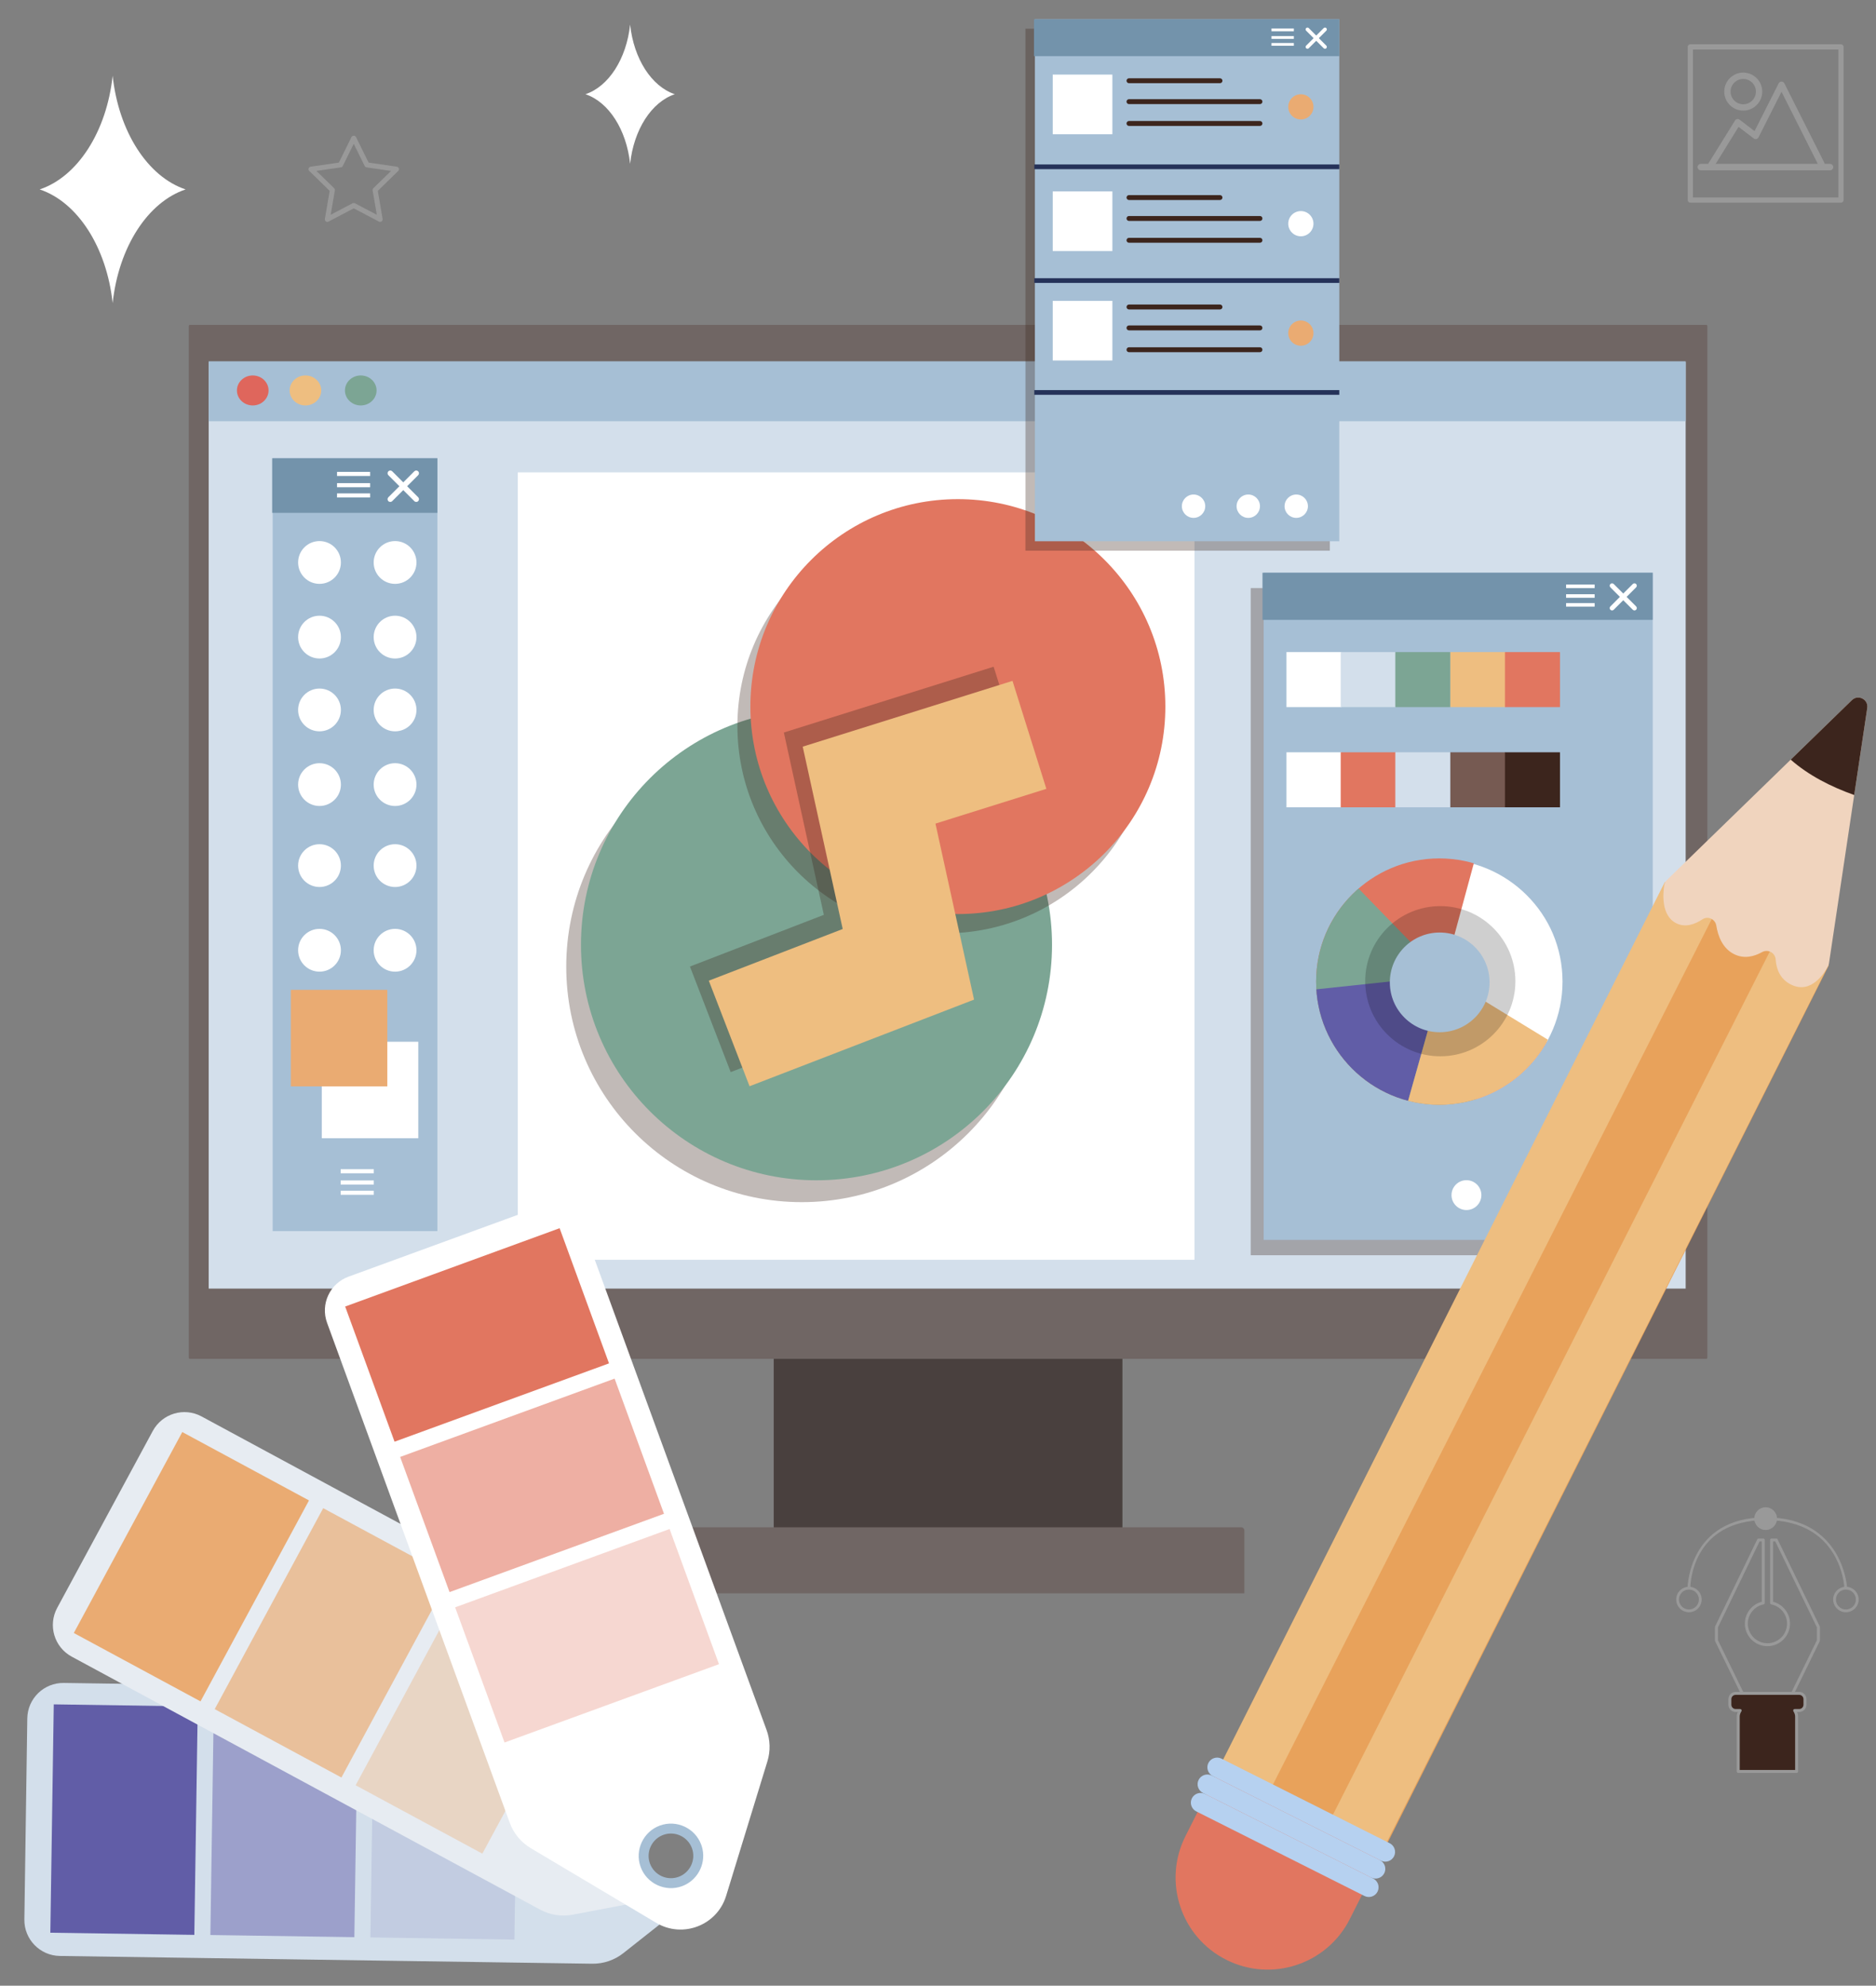<?xml version="1.0" encoding="utf-8"?>
<!-- Generator: Adobe Illustrator 16.0.0, SVG Export Plug-In . SVG Version: 6.00 Build 0)  -->
<!DOCTYPE svg PUBLIC "-//W3C//DTD SVG 1.1//EN" "http://www.w3.org/Graphics/SVG/1.1/DTD/svg11.dtd">
<svg version="1.1" id="Calque_1" xmlns="http://www.w3.org/2000/svg" xmlns:xlink="http://www.w3.org/1999/xlink" x="0px" y="0px"
	 width="341px" height="361px" viewBox="0 0 341 361" enable-background="new 0 0 341 361" xml:space="preserve">
<rect x="0" y="0" width="341" height="361" fill="#808080" stroke="none"/>
<g>
	<g>
		<g>
			<path fill="#999999" d="M69.099,40.339c-0.071,0-0.146-0.018-0.214-0.051L64.3,37.875l-4.585,2.412
				c-0.16,0.078-0.346,0.065-0.481-0.036c-0.142-0.102-0.21-0.274-0.182-0.445l0.874-5.107l-3.708-3.617
				c-0.125-0.121-0.172-0.301-0.118-0.467c0.054-0.166,0.196-0.285,0.371-0.311l5.126-0.745l2.293-4.646
				c0.157-0.313,0.662-0.313,0.82,0l2.292,4.646l5.127,0.745c0.175,0.025,0.316,0.145,0.371,0.311
				c0.053,0.166,0.007,0.346-0.118,0.467l-3.708,3.617l0.874,5.107c0.028,0.171-0.04,0.344-0.182,0.445
				C69.287,40.311,69.194,40.339,69.099,40.339z M64.3,36.904c0.071,0,0.146,0.018,0.214,0.052l3.979,2.092l-0.759-4.431
				c-0.025-0.148,0.021-0.3,0.132-0.403l3.218-3.139l-4.448-0.647c-0.149-0.021-0.278-0.114-0.347-0.249L64.3,26.146l-1.99,4.032
				c-0.066,0.135-0.195,0.228-0.345,0.249l-4.45,0.647l3.22,3.139c0.11,0.104,0.157,0.255,0.132,0.403l-0.759,4.431l3.979-2.092
				C64.153,36.922,64.228,36.904,64.3,36.904z"/>
		</g>
	</g>
	<g>
		<g>
			<path fill="#FFFFFF" d="M20.476,13.769C19.38,23.975,14.081,32.145,7.214,34.436c6.867,2.292,12.166,10.461,13.262,20.667
				c1.097-10.206,6.396-18.375,13.262-20.667C26.871,32.145,21.572,23.975,20.476,13.769z"/>
		</g>
	</g>
	<g>
		<g>
			<path fill="#FFFFFF" d="M114.537,4.477c-0.671,6.249-3.915,11.25-8.119,12.652c4.204,1.403,7.448,6.404,8.119,12.652
				c0.67-6.248,3.914-11.249,8.117-12.652C118.451,15.727,115.207,10.726,114.537,4.477z"/>
		</g>
	</g>
	<g>
		<g>
			<g>
				<rect x="140.643" y="242.444" fill="#49403E" width="63.381" height="41.84"/>
			</g>
		</g>
		<g>
			<g>
				<path fill="#706664" d="M310.133,59.059h-275.6c-0.117,0-0.213,0.095-0.213,0.213v187.557c0,0.117,0.096,0.213,0.213,0.213
					h275.6c0.117,0,0.213-0.096,0.213-0.213V59.272C310.346,59.154,310.25,59.059,310.133,59.059z"/>
			</g>
		</g>
		<g>
			<g>
				<rect x="37.934" y="65.817" fill="#D3DFEB" width="268.468" height="168.448"/>
			</g>
		</g>
		<g>
			<g>
				<rect x="37.934" y="65.682" fill="#A6BFD5" width="268.468" height="10.896"/>
			</g>
		</g>
		<g>
			<g>
				<ellipse fill="#DF665C" cx="45.94" cy="70.983" rx="2.874" ry="2.727"/>
			</g>
		</g>
		<g>
			<g>
				<ellipse fill="#EEBE80" cx="55.518" cy="70.983" rx="2.873" ry="2.727"/>
			</g>
		</g>
		<g>
			<g>
				<ellipse fill="#7CA594" cx="65.575" cy="70.983" rx="2.874" ry="2.727"/>
			</g>
		</g>
		<g>
			<g>
				<path fill="#706664" d="M225.6,277.656H119.067c-0.325,0-0.587,0.263-0.587,0.587v11.427h107.706v-11.427
					C226.187,277.919,225.924,277.656,225.6,277.656z"/>
			</g>
		</g>
	</g>
	<g>
		<g>
			<g>
				<g>
					<path fill="#999999" d="M325.013,309.806h-7.499c-0.104,0-0.199-0.06-0.244-0.152l-5.518-11.291
						c-0.02-0.037-0.028-0.079-0.028-0.119v-2.444c0-0.04,0.009-0.08,0.028-0.119l7.667-15.839c0.044-0.093,0.14-0.152,0.244-0.152
						h0.842c0.15,0,0.271,0.121,0.271,0.271v11.452c0,0.129-0.091,0.239-0.218,0.266c-1.656,0.332-2.856,1.801-2.856,3.491
						c0,1.965,1.598,3.562,3.562,3.562c1.965,0,3.563-1.597,3.563-3.562c0-1.69-1.203-3.159-2.857-3.491
						c-0.127-0.026-0.219-0.137-0.219-0.266V279.96c0-0.15,0.121-0.271,0.271-0.271h0.842c0.104,0,0.2,0.06,0.244,0.152l7.67,15.839
						c0.02,0.039,0.027,0.079,0.027,0.119v2.444c0,0.04-0.008,0.082-0.027,0.119l-5.521,11.291
						C325.213,309.746,325.117,309.806,325.013,309.806z M317.683,309.263h7.161l5.418-11.083v-2.319l-7.567-15.628h-0.401v10.963
						c1.795,0.465,3.076,2.101,3.076,3.974c0,2.264-1.841,4.104-4.105,4.104c-2.263,0-4.104-1.841-4.104-4.104
						c0-1.873,1.279-3.509,3.074-3.974v-10.963h-0.401l-7.565,15.628v2.319L317.683,309.263z"/>
				</g>
			</g>
			<g>
				<g>
					<g>
						<path fill="#3C251D" d="M327.037,307.849h-11.546c-0.579,0-1.052,0.474-1.052,1.052v1.015c0,0.578,0.473,1.052,1.052,1.052
							h0.821c-0.207,0.324-0.356,0.687-0.356,1.101v9.979h10.616v-9.979c0-0.414-0.15-0.776-0.357-1.101h0.822
							c0.578,0,1.052-0.474,1.052-1.052V308.9C328.089,308.322,327.615,307.849,327.037,307.849z"/>
					</g>
				</g>
				<g>
					<g>
						<path fill="#999999" d="M326.573,322.318h-10.617c-0.15,0-0.271-0.121-0.271-0.271v-9.979c0-0.278,0.058-0.552,0.176-0.829
							h-0.369c-0.729,0-1.323-0.593-1.323-1.323v-1.013c0-0.73,0.594-1.324,1.323-1.324h11.546c0.73,0,1.324,0.594,1.324,1.324
							v1.013c0,0.73-0.594,1.323-1.324,1.323h-0.369c0.119,0.277,0.176,0.551,0.176,0.829v9.979
							C326.844,322.197,326.723,322.318,326.573,322.318z M316.228,321.775h10.074v-9.708c0-0.314-0.101-0.618-0.315-0.955
							c-0.053-0.085-0.057-0.19-0.008-0.277c0.046-0.087,0.139-0.14,0.237-0.14h0.821c0.432,0,0.78-0.351,0.78-0.78v-1.013
							c0-0.432-0.349-0.781-0.78-0.781h-11.546c-0.43,0-0.78,0.35-0.78,0.781v1.013c0,0.43,0.351,0.78,0.78,0.78h0.821
							c0.1,0,0.19,0.053,0.237,0.14c0.049,0.087,0.045,0.192-0.009,0.277c-0.213,0.337-0.313,0.641-0.313,0.955V321.775z"/>
					</g>
				</g>
			</g>
		</g>
		<g>
			<g>
				<g>
					<path fill="#999999" d="M306.998,293.104c-1.278,0-2.317-1.04-2.317-2.316c0-1.278,1.039-2.317,2.317-2.317
						c1.277,0,2.316,1.039,2.316,2.317C309.314,292.063,308.275,293.104,306.998,293.104z M306.998,288.976
						c-0.999,0-1.812,0.813-1.812,1.812s0.813,1.812,1.812,1.812c0.998,0,1.811-0.813,1.811-1.812S307.996,288.976,306.998,288.976z
						"/>
				</g>
			</g>
			<g>
				<g>
					<circle fill="#999999" cx="320.942" cy="276.083" r="2.064"/>
				</g>
			</g>
			<g>
				<g>
					<path fill="#999999" d="M335.53,293.104c-1.277,0-2.317-1.04-2.317-2.316c0-1.278,1.04-2.317,2.317-2.317
						s2.317,1.039,2.317,2.317C337.848,292.063,336.808,293.104,335.53,293.104z M335.53,288.976c-0.999,0-1.812,0.813-1.812,1.812
						s0.813,1.812,1.812,1.812c0.998,0,1.812-0.813,1.812-1.812S336.528,288.976,335.53,288.976z"/>
				</g>
			</g>
			<g>
				<g>
					<path fill="#999999" d="M307.251,288.723h-0.506c0-0.128,0.162-12.871,14.219-12.871c14.045,0,14.782,12.689,14.787,12.816
						l-0.504,0.024c-0.025-0.503-0.728-12.335-14.283-12.335C307.419,276.357,307.251,288.218,307.251,288.723z"/>
				</g>
			</g>
		</g>
	</g>
	<g>
		<g>
			<g>
				<path fill="#999999" d="M334.632,36.842h-27.381c-0.261,0-0.473-0.212-0.473-0.472V8.525c0-0.26,0.212-0.473,0.473-0.473h27.381
					c0.261,0,0.474,0.213,0.474,0.473V36.37C335.105,36.63,334.893,36.842,334.632,36.842z M307.724,35.897h26.436V8.998h-26.436
					V35.897z"/>
			</g>
		</g>
		<g>
			<g>
				<g>
					<path fill="#999999" d="M332.656,29.802h-1.01c-0.009-0.055,0.016-0.11-0.011-0.163l-7.294-14.491
						c-0.099-0.194-0.297-0.317-0.515-0.317c-0.219,0-0.417,0.123-0.517,0.316l-4.385,8.689l-2.712-2.075
						c-0.129-0.099-0.295-0.138-0.455-0.109c-0.16,0.03-0.301,0.125-0.387,0.263l-4.883,7.885h-1.345
						c-0.317,0-0.576,0.258-0.576,0.576c0,0.318,0.259,0.576,0.576,0.576h23.512c0.317,0,0.576-0.257,0.576-0.576
						C333.232,30.06,332.974,29.802,332.656,29.802z M316.018,23.063l2.757,2.109c0.14,0.104,0.311,0.143,0.479,0.104
						c0.167-0.038,0.309-0.148,0.387-0.301l4.187-8.289l6.6,13.116h-18.581L316.018,23.063z"/>
				</g>
			</g>
			<g>
				<g>
					<path fill="#999999" d="M316.87,20.109c1.904,0,3.455-1.55,3.455-3.455c0-1.905-1.551-3.455-3.455-3.455
						c-1.905,0-3.455,1.549-3.455,3.455C313.415,18.56,314.965,20.109,316.87,20.109z M316.87,14.351
						c1.271,0,2.303,1.034,2.303,2.304c0,1.27-1.032,2.303-2.303,2.303c-1.271,0-2.304-1.033-2.304-2.303
						C314.566,15.385,315.599,14.351,316.87,14.351z"/>
				</g>
			</g>
		</g>
	</g>
	<g>
		<g opacity="0.32">
			<g>
				<g>
					<rect x="227.34" y="106.907" fill="#3C251D" width="70.718" height="121.291"/>
				</g>
			</g>
		</g>
		<g>
			<g>
				<rect x="229.697" y="104.121" fill="#A6BFD5" width="70.717" height="121.29"/>
			</g>
		</g>
		<g>
			<g>
				<rect x="229.483" y="104.121" fill="#7393AB" width="70.931" height="8.572"/>
			</g>
		</g>
		<g>
			<g>
				<g>
					<path fill="#FFFFFF" d="M293.021,110.979c-0.11,0-0.22-0.041-0.303-0.125c-0.168-0.167-0.168-0.441,0-0.609l4.071-4.072
						c0.167-0.167,0.438-0.167,0.606,0c0.166,0.168,0.166,0.442,0,0.609l-4.072,4.071
						C293.24,110.938,293.132,110.979,293.021,110.979z"/>
				</g>
			</g>
			<g>
				<g>
					<path fill="#FFFFFF" d="M297.093,110.979c0.11,0,0.22-0.041,0.304-0.125c0.166-0.167,0.166-0.441,0-0.609l-4.072-4.072
						c-0.167-0.167-0.438-0.167-0.605,0c-0.168,0.168-0.168,0.442,0,0.609l4.071,4.071
						C296.873,110.938,296.982,110.979,297.093,110.979z"/>
				</g>
			</g>
		</g>
		<g>
			<g>
				<g>
					<path fill="#FFFFFF" d="M289.843,106.907h-5.16c-0.011,0-0.019-0.008-0.019-0.019v-0.606c0-0.01,0.008-0.018,0.019-0.018h5.16
						c0.01,0,0.018,0.008,0.018,0.018v0.606C289.86,106.898,289.853,106.907,289.843,106.907z"/>
				</g>
			</g>
			<g>
				<g>
					<path fill="#FFFFFF" d="M289.843,108.675h-5.16c-0.011,0-0.019-0.008-0.019-0.019v-0.606c0-0.01,0.008-0.018,0.019-0.018h5.16
						c0.01,0,0.018,0.008,0.018,0.018v0.606C289.86,108.667,289.853,108.675,289.843,108.675z"/>
				</g>
			</g>
			<g>
				<g>
					<path fill="#FFFFFF" d="M289.843,110.282h-5.16c-0.011,0-0.019-0.008-0.019-0.018v-0.607c0-0.01,0.008-0.018,0.019-0.018h5.16
						c0.01,0,0.018,0.008,0.018,0.018v0.607C289.86,110.273,289.853,110.282,289.843,110.282z"/>
				</g>
			</g>
		</g>
		<g>
			<g>
				<circle fill="#FFFFFF" cx="290.414" cy="217.269" r="2.714"/>
			</g>
		</g>
		<g>
			<g>
				<circle fill="#FFFFFF" cx="279.271" cy="217.269" r="2.714"/>
			</g>
		</g>
		<g>
			<g>
				<circle fill="#FFFFFF" cx="266.556" cy="217.269" r="2.714"/>
			</g>
		</g>
		<g>
			<g>
				<rect x="233.841" y="118.55" fill="#FFFFFF" width="10" height="10"/>
			</g>
		</g>
		<g>
			<g>
				<rect x="243.698" y="118.55" fill="#D3DFEB" width="10" height="10"/>
			</g>
		</g>
		<g>
			<g>
				<rect x="253.628" y="118.55" fill="#7CA594" width="10" height="10"/>
			</g>
		</g>
		<g>
			<g>
				<rect x="263.628" y="118.55" fill="#EEBE80" width="10" height="10"/>
			</g>
		</g>
		<g>
			<g>
				<rect x="273.557" y="118.55" fill="#E17660" width="10" height="10"/>
			</g>
		</g>
		<g>
			<g>
				<rect x="233.841" y="136.765" fill="#FFFFFF" width="10" height="10"/>
			</g>
		</g>
		<g>
			<g>
				<rect x="243.698" y="136.765" fill="#E17660" width="10" height="10"/>
			</g>
		</g>
		<g>
			<g>
				<rect x="253.628" y="136.765" fill="#D3DFEB" width="10" height="10"/>
			</g>
		</g>
		<g>
			<g>
				<rect x="263.628" y="136.765" fill="#765A52" width="10" height="10"/>
			</g>
		</g>
		<g>
			<g>
				<rect x="273.557" y="136.765" fill="#3C251D" width="10" height="10"/>
			</g>
		</g>
		<g>
			<g>
				<defs>
					<circle id="SVGID_1_" cx="261.624" cy="178.452" r="22.395"/>
				</defs>
				<use xlink:href="#SVGID_1_"  overflow="visible" fill="#A6BFD5"/>
				<clipPath id="SVGID_2_">
					<use xlink:href="#SVGID_1_"  overflow="visible"/>
				</clipPath>
				<g clip-path="url(#SVGID_2_)">
					<g>
						<circle fill="#FFFFFF" cx="261.694" cy="178.595" r="22.395"/>
					</g>
				</g>
				<g clip-path="url(#SVGID_2_)">
					<g>
						<circle fill="none" cx="261.694" cy="178.452" r="22.395"/>
					</g>
				</g>
				<g clip-path="url(#SVGID_2_)">
					<g>
						<path fill="#E17660" d="M262.353,177.403l5.972-22.038c0,0-30.855-2.986-30.145,23.177
							c0.712,26.163,26.59,23.888,29.149,23.745c2.56-0.142,15.037-6.613,16.92-10.38
							C284.676,191.055,262.353,177.403,262.353,177.403z"/>
					</g>
				</g>
				<g clip-path="url(#SVGID_2_)">
					<g>
						<path fill="#7CA594" d="M262.353,177.403l-18.911-19.479c0,0-14.503,21.754-8.247,35.263
							c6.256,13.507,26.59,14.787,34.694,12.228L262.353,177.403z"/>
					</g>
				</g>
				<g clip-path="url(#SVGID_2_)">
					<g>
						<path fill="#615DA7" d="M262.353,177.403l-33.414,3.556c0,0,5.261,26.446,24.599,27.727L262.353,177.403z"/>
					</g>
				</g>
				<g clip-path="url(#SVGID_2_)">
					<g>
						<path fill="#EEBE80" d="M262.353,177.403l-8.815,31.282c0,0,14.36,2.418,23.176-3.555c8.815-5.972,8.674-13.649,8.674-13.649
							L262.353,177.403z"/>
					</g>
				</g>
				<g opacity="0.19" clip-path="url(#SVGID_2_)">
					<g>
						<circle cx="261.802" cy="178.382" r="13.65"/>
					</g>
				</g>
				<g clip-path="url(#SVGID_2_)">
					<g>
						<circle fill="#A6BFD5" cx="261.694" cy="178.595" r="9.064"/>
					</g>
				</g>
			</g>
		</g>
	</g>
	<g>
		<g>
			<g>
				<rect x="49.561" y="83.307" fill="#A6BFD5" width="29.947" height="140.505"/>
			</g>
		</g>
		<g>
			<g>
				<rect x="49.47" y="83.307" fill="#7393AB" width="30.038" height="9.929"/>
			</g>
		</g>
		<g>
			<g>
				<g>
					<path fill="#FFFFFF" d="M70.943,91.25c-0.129,0-0.254-0.046-0.352-0.144c-0.193-0.193-0.193-0.512,0-0.706l4.717-4.717
						c0.193-0.194,0.509-0.194,0.702,0s0.193,0.512,0,0.706l-4.717,4.716C71.196,91.204,71.07,91.25,70.943,91.25z"/>
				</g>
			</g>
			<g>
				<g>
					<path fill="#FFFFFF" d="M75.659,91.25c0.129,0,0.254-0.046,0.352-0.144c0.193-0.193,0.193-0.512,0-0.706l-4.717-4.717
						c-0.193-0.194-0.509-0.194-0.702,0s-0.193,0.512,0,0.706l4.717,4.716C75.405,91.204,75.532,91.25,75.659,91.25z"/>
				</g>
			</g>
		</g>
		<g>
			<g>
				<g>
					<path fill="#FFFFFF" d="M67.264,86.534h-5.984c-0.01,0-0.018-0.008-0.018-0.019v-0.708c0-0.01,0.008-0.018,0.018-0.018h5.984
						c0.009,0,0.018,0.008,0.018,0.018v0.708C67.281,86.525,67.272,86.534,67.264,86.534z"/>
				</g>
			</g>
			<g>
				<g>
					<path fill="#FFFFFF" d="M67.264,88.582h-5.984c-0.01,0-0.018-0.008-0.018-0.019v-0.708c0-0.01,0.008-0.018,0.018-0.018h5.984
						c0.009,0,0.018,0.008,0.018,0.018v0.708C67.281,88.573,67.272,88.582,67.264,88.582z"/>
				</g>
			</g>
			<g>
				<g>
					<path fill="#FFFFFF" d="M67.264,90.443h-5.984c-0.01,0-0.018-0.008-0.018-0.018v-0.708c0-0.01,0.008-0.018,0.018-0.018h5.984
						c0.009,0,0.018,0.008,0.018,0.018v0.708C67.281,90.436,67.272,90.443,67.264,90.443z"/>
				</g>
			</g>
		</g>
		<g>
			<g>
				<g>
					<path fill="#FFFFFF" d="M67.926,213.303h-5.984c-0.01,0-0.018-0.008-0.018-0.018v-0.709c0-0.01,0.008-0.019,0.018-0.019h5.984
						c0.009,0,0.018,0.009,0.018,0.019v0.709C67.943,213.295,67.935,213.303,67.926,213.303z"/>
				</g>
			</g>
			<g>
				<g>
					<path fill="#FFFFFF" d="M67.926,215.351h-5.984c-0.01,0-0.018-0.009-0.018-0.018v-0.708c0-0.011,0.008-0.02,0.018-0.02h5.984
						c0.009,0,0.018,0.009,0.018,0.02v0.708C67.943,215.342,67.935,215.351,67.926,215.351z"/>
				</g>
			</g>
			<g>
				<g>
					<path fill="#FFFFFF" d="M67.926,217.213h-5.984c-0.01,0-0.018-0.008-0.018-0.019v-0.708c0-0.011,0.008-0.019,0.018-0.019h5.984
						c0.009,0,0.018,0.008,0.018,0.019v0.708C67.943,217.205,67.935,217.213,67.926,217.213z"/>
				</g>
			</g>
		</g>
		<g>
			<g>
				<circle fill="#FFFFFF" cx="71.812" cy="102.256" r="3.89"/>
			</g>
		</g>
		<g>
			<g>
				<circle fill="#FFFFFF" cx="58.076" cy="102.256" r="3.889"/>
			</g>
		</g>
		<g>
			<g>
				<circle fill="#FFFFFF" cx="71.812" cy="115.826" r="3.89"/>
			</g>
		</g>
		<g>
			<g>
				<circle fill="#FFFFFF" cx="58.076" cy="115.826" r="3.889"/>
			</g>
		</g>
		<g>
			<g>
				<circle fill="#FFFFFF" cx="71.812" cy="129.066" r="3.89"/>
			</g>
		</g>
		<g>
			<g>
				<circle fill="#FFFFFF" cx="58.076" cy="129.066" r="3.889"/>
			</g>
		</g>
		<g>
			<g>
				<circle fill="#FFFFFF" cx="71.812" cy="142.637" r="3.89"/>
			</g>
		</g>
		<g>
			<g>
				<circle fill="#FFFFFF" cx="58.076" cy="142.637" r="3.889"/>
			</g>
		</g>
		<g>
			<g>
				<circle fill="#FFFFFF" cx="71.812" cy="157.366" r="3.89"/>
			</g>
		</g>
		<g>
			<g>
				<circle fill="#FFFFFF" cx="58.076" cy="157.366" r="3.889"/>
			</g>
		</g>
		<g>
			<g>
				<circle fill="#FFFFFF" cx="71.812" cy="172.756" r="3.89"/>
			</g>
		</g>
		<g>
			<g>
				<circle fill="#FFFFFF" cx="58.076" cy="172.756" r="3.889"/>
			</g>
		</g>
		<g>
			<g>
				<rect x="58.49" y="189.389" fill="#FFFFFF" width="17.541" height="17.543"/>
			</g>
		</g>
		<g>
			<g>
				<rect x="52.862" y="179.956" fill="#EAAB72" width="17.543" height="17.541"/>
			</g>
		</g>
	</g>
	<g>
		<g>
			<rect x="94.114" y="85.878" fill="#FFFFFF" width="123.005" height="143.148"/>
		</g>
	</g>
	<g>
		<g>
			<g>
				<g>
					<g>
						<path fill="#D3DFEB" d="M4.428,348.95l0.533-36.548c0.053-3.612,3.024-6.499,6.639-6.446l91.325,1.332
							c-0.742,1.227-1.242,2.655-1.413,4.192c-1.213,10.939,5.548,22.367,15.096,28.077c0.639,3.615,3.378,6.901,7.425,7.04
							l-10.726,8.479c-1.612,1.274-3.612,1.953-5.667,1.923l-96.765-1.411C7.262,355.535,4.376,352.563,4.428,348.95z"/>
					</g>
				</g>
			</g>
			<g>
				<g>
					
						<rect x="1.835" y="317.851" transform="matrix(-0.015 1 -1 -0.015 353.824 313.175)" fill="#615DA7" width="41.514" height="26.173"/>
				</g>
			</g>
			<g opacity="0.48">
				<g>
					
						<rect x="30.937" y="318.276" transform="matrix(-0.015 1 -1 -0.015 383.774 284.498)" fill="#615DA7" width="41.514" height="26.172"/>
				</g>
			</g>
			<g opacity="0.15">
				<g>
					
						<rect x="60.039" y="318.701" transform="matrix(-0.015 1 -1 -0.015 413.726 255.838)" fill="#615DA7" width="41.515" height="26.172"/>
				</g>
			</g>
		</g>
		<g>
			<g>
				<g>
					<g>
						<path fill="#E7ECF2" d="M10.396,292.309l17.372-32.158c1.717-3.18,5.687-4.364,8.866-2.647l80.36,43.41
							c-1.226,0.744-2.331,1.779-3.191,3.063c-6.135,9.14-5.424,22.397,0.402,31.876c-1.105,3.501-0.196,7.682,3.328,9.675
							l-13.431,2.559c-2.019,0.385-4.106,0.062-5.914-0.915l-85.146-45.995C9.862,299.458,8.678,295.489,10.396,292.309z"/>
					</g>
				</g>
			</g>
			<g>
				<g>
					
						<rect x="14.072" y="271.651" transform="matrix(-0.475 0.88 -0.88 -0.475 301.903 389.426)" fill="#EAAB72" width="41.514" height="26.172"/>
				</g>
			</g>
			<g opacity="0.68">
				<g>
					<g>
						
							<rect x="39.68" y="285.484" transform="matrix(-0.475 0.88 -0.88 -0.475 351.854 387.301)" fill="#EAAB72" width="41.515" height="26.173"/>
					</g>
				</g>
			</g>
			<g opacity="0.36">
				<g>
					<g>
						
							<rect x="65.288" y="299.318" transform="matrix(-0.475 0.88 -0.88 -0.475 401.805 385.177)" fill="#EAAB72" width="41.515" height="26.171"/>
					</g>
				</g>
			</g>
		</g>
		<g>
			<g>
				<g>
					<g>
						<path fill="#FFFFFF" d="M59.451,240.486l33.208,90.898c0.704,1.93,2.053,3.557,3.818,4.607l22.802,13.576
							c4.823,2.871,11.061,0.466,12.707-4.9l7.506-24.468c0.57-1.858,0.519-3.854-0.149-5.681l-33.269-91.066
							c-1.24-3.394-4.998-5.141-8.393-3.9l-34.331,12.543C59.957,233.335,58.211,237.092,59.451,240.486z M117.864,339.009
							c-0.855-2.341,0.349-4.931,2.689-5.786s4.932,0.349,5.787,2.689s-0.35,4.932-2.69,5.787S118.72,341.351,117.864,339.009z"/>
					</g>
				</g>
				<g>
					<g>
						<g>
							<path fill="#A6BFD5" d="M127.705,336.215c0.582,2.823-1.022,5.698-3.732,6.689c-3.038,1.108-6.414-0.46-7.526-3.497
								c-1.122-3.081,0.517-6.435,3.497-7.523c3.037-1.109,6.413,0.459,7.525,3.495
								C127.568,335.656,127.646,335.936,127.705,336.215z M117.979,338.209c0.04,0.193,0.093,0.388,0.165,0.579
								c0.768,2.102,3.105,3.188,5.207,2.419c2.063-0.751,3.205-3.098,2.422-5.208c-0.769-2.103-3.106-3.188-5.209-2.42
								C118.687,334.265,117.575,336.255,117.979,338.209z"/>
						</g>
					</g>
				</g>
			</g>
			<g>
				<g>
					
						<rect x="65.902" y="229.551" transform="matrix(-0.939 0.343 -0.343 -0.939 251.318 440.803)" fill="#E17660" width="41.515" height="26.171"/>
				</g>
			</g>
			<g opacity="0.58">
				<g>
					<g>
						
							<rect x="75.889" y="256.889" transform="matrix(-0.939 0.343 -0.343 -0.939 280.067 490.392)" fill="#E17660" width="41.515" height="26.172"/>
					</g>
				</g>
			</g>
			<g opacity="0.29">
				<g>
					<g>
						
							<rect x="85.876" y="284.226" transform="matrix(-0.939 0.343 -0.343 -0.939 308.817 539.979)" fill="#E17660" width="41.515" height="26.173"/>
					</g>
				</g>
			</g>
		</g>
	</g>
	<g>
		<g opacity="0.32">
			<g>
				<g>
					<circle fill="#3C251D" cx="145.739" cy="175.737" r="42.813"/>
				</g>
			</g>
		</g>
		<g>
			<g>
				<circle fill="#7CA594" cx="148.414" cy="171.762" r="42.812"/>
			</g>
		</g>
		<g opacity="0.32">
			<g>
				<g>
					<circle fill="#3C251D" cx="171.755" cy="131.959" r="37.716"/>
				</g>
			</g>
		</g>
		<g>
			<g>
				<circle fill="#E17660" cx="174.111" cy="128.457" r="37.715"/>
			</g>
		</g>
	</g>
	<g>
		<g opacity="0.32">
			<g>
				<g>
					<rect x="186.399" y="5.216" fill="#3C251D" width="55.327" height="94.896"/>
				</g>
			</g>
		</g>
		<g>
			<g>
				<rect x="188.113" y="3.501" fill="#A6BFD5" width="55.329" height="94.896"/>
			</g>
		</g>
		<g>
			<g>
				<rect x="187.946" y="3.501" fill="#7393AB" width="55.496" height="6.706"/>
			</g>
		</g>
		<g>
			<g>
				<g>
					<path fill="#FFFFFF" d="M237.657,8.866c-0.087,0-0.172-0.031-0.236-0.097c-0.131-0.131-0.131-0.346,0-0.477l3.185-3.186
						c0.132-0.131,0.344-0.131,0.475,0c0.131,0.131,0.131,0.346,0,0.477l-3.187,3.186C237.829,8.835,237.744,8.866,237.657,8.866z"
						/>
				</g>
			</g>
			<g>
				<g>
					<path fill="#FFFFFF" d="M240.843,8.866c0.087,0,0.172-0.031,0.237-0.097c0.131-0.131,0.131-0.346,0-0.477l-3.187-3.186
						c-0.13-0.131-0.342-0.131-0.473,0c-0.131,0.131-0.131,0.346,0,0.477l3.185,3.186C240.672,8.835,240.757,8.866,240.843,8.866z"
						/>
				</g>
			</g>
		</g>
		<g>
			<g>
				<g>
					<path fill="#FFFFFF" d="M235.17,5.681h-4.037c-0.008,0-0.015-0.006-0.015-0.015V5.192c0-0.008,0.007-0.014,0.015-0.014h4.037
						c0.008,0,0.015,0.006,0.015,0.014v0.475C235.185,5.675,235.178,5.681,235.17,5.681z"/>
				</g>
			</g>
			<g>
				<g>
					<path fill="#FFFFFF" d="M235.17,7.064h-4.037c-0.008,0-0.015-0.006-0.015-0.014V6.576c0-0.008,0.007-0.015,0.015-0.015h4.037
						c0.008,0,0.015,0.006,0.015,0.015V7.05C235.185,7.058,235.178,7.064,235.17,7.064z"/>
				</g>
			</g>
			<g>
				<g>
					<path fill="#FFFFFF" d="M235.17,8.321h-4.037c-0.008,0-0.015-0.006-0.015-0.014V7.833c0-0.008,0.007-0.014,0.015-0.014h4.037
						c0.008,0,0.015,0.006,0.015,0.014v0.475C235.185,8.315,235.178,8.321,235.17,8.321z"/>
				</g>
			</g>
		</g>
		<g>
			<g>
				<rect x="191.355" y="13.561" fill="#FFFFFF" width="10.842" height="10.842"/>
			</g>
		</g>
		<g>
			<g>
				<rect x="188.003" y="29.898" fill="#253259" width="55.438" height="0.857"/>
			</g>
		</g>
		<g>
			<g>
				<rect x="188.003" y="50.577" fill="#253259" width="55.438" height="0.857"/>
			</g>
		</g>
		<g>
			<g>
				<rect x="188.003" y="70.918" fill="#253259" width="55.438" height="0.857"/>
			</g>
		</g>
		<g>
			<g>
				<circle fill="#EAAB72" cx="236.456" cy="19.429" r="2.292"/>
			</g>
		</g>
		<g>
			<g>
				<path fill="#3C251D" d="M221.758,15.126h-16.543c-0.246,0-0.446-0.201-0.446-0.447l0,0c0-0.246,0.2-0.447,0.446-0.447h16.543
					c0.246,0,0.446,0.201,0.446,0.447l0,0C222.204,14.925,222.004,15.126,221.758,15.126z"/>
			</g>
		</g>
		<g>
			<g>
				<path fill="#3C251D" d="M229.022,18.926h-23.808c-0.246,0-0.446-0.201-0.446-0.447l0,0c0-0.246,0.2-0.447,0.446-0.447h23.808
					c0.247,0,0.447,0.201,0.447,0.447l0,0C229.47,18.725,229.27,18.926,229.022,18.926z"/>
			</g>
		</g>
		<g>
			<g>
				<path fill="#3C251D" d="M229.022,22.894h-23.808c-0.246,0-0.446-0.201-0.446-0.447l0,0c0-0.246,0.2-0.447,0.446-0.447h23.808
					c0.247,0,0.447,0.201,0.447,0.447l0,0C229.47,22.693,229.27,22.894,229.022,22.894z"/>
			</g>
		</g>
		<g>
			<g>
				<rect x="191.355" y="34.798" fill="#FFFFFF" width="10.842" height="10.842"/>
			</g>
		</g>
		<g>
			<g>
				<circle fill="#FFFFFF" cx="236.456" cy="40.666" r="2.292"/>
			</g>
		</g>
		<g>
			<g>
				<path fill="#3C251D" d="M221.758,36.363h-16.543c-0.246,0-0.446-0.201-0.446-0.447l0,0c0-0.246,0.2-0.447,0.446-0.447h16.543
					c0.246,0,0.446,0.201,0.446,0.447l0,0C222.204,36.162,222.004,36.363,221.758,36.363z"/>
			</g>
		</g>
		<g>
			<g>
				<path fill="#3C251D" d="M229.022,40.164h-23.808c-0.246,0-0.446-0.202-0.446-0.447l0,0c0-0.246,0.2-0.447,0.446-0.447h23.808
					c0.247,0,0.447,0.201,0.447,0.447l0,0C229.47,39.962,229.27,40.164,229.022,40.164z"/>
			</g>
		</g>
		<g>
			<g>
				<path fill="#3C251D" d="M229.022,44.131h-23.808c-0.246,0-0.446-0.201-0.446-0.447l0,0c0-0.246,0.2-0.447,0.446-0.447h23.808
					c0.247,0,0.447,0.201,0.447,0.447l0,0C229.47,43.93,229.27,44.131,229.022,44.131z"/>
			</g>
		</g>
		<g>
			<g>
				<rect x="191.355" y="54.694" fill="#FFFFFF" width="10.842" height="10.842"/>
			</g>
		</g>
		<g>
			<g>
				<circle fill="#EAAB72" cx="236.456" cy="60.562" r="2.292"/>
			</g>
		</g>
		<g>
			<g>
				<path fill="#3C251D" d="M221.758,56.258h-16.543c-0.246,0-0.446-0.201-0.446-0.447l0,0c0-0.246,0.2-0.447,0.446-0.447h16.543
					c0.246,0,0.446,0.201,0.446,0.447l0,0C222.204,56.058,222.004,56.258,221.758,56.258z"/>
			</g>
		</g>
		<g>
			<g>
				<path fill="#3C251D" d="M229.022,60.059h-23.808c-0.246,0-0.446-0.201-0.446-0.447l0,0c0-0.246,0.2-0.447,0.446-0.447h23.808
					c0.247,0,0.447,0.201,0.447,0.447l0,0C229.47,59.858,229.27,60.059,229.022,60.059z"/>
			</g>
		</g>
		<g>
			<g>
				<path fill="#3C251D" d="M229.022,64.027h-23.808c-0.246,0-0.446-0.201-0.446-0.447l0,0c0-0.246,0.2-0.447,0.446-0.447h23.808
					c0.247,0,0.447,0.202,0.447,0.447l0,0C229.47,63.826,229.27,64.027,229.022,64.027z"/>
			</g>
		</g>
		<g>
			<g>
				<circle fill="#FFFFFF" cx="235.617" cy="92.026" r="2.123"/>
			</g>
		</g>
		<g>
			<g>
				<circle fill="#FFFFFF" cx="226.899" cy="92.026" r="2.124"/>
			</g>
		</g>
		<g>
			<g>
				<circle fill="#FFFFFF" cx="216.952" cy="92.026" r="2.124"/>
			</g>
		</g>
	</g>
	<g opacity="0.32">
		<g>
			<g>
				<polygon fill="#3C251D" points="132.818,194.906 125.412,175.714 149.75,166.318 142.481,133.17 180.612,121.209 
					186.767,140.837 166.609,147.16 173.624,179.155 				"/>
			</g>
		</g>
	</g>
	<g>
		<g>
			<polygon fill="#EEBE80" points="136.247,197.478 128.84,178.286 153.179,168.89 145.91,135.741 184.041,123.781 190.195,143.409 
				170.038,149.731 177.053,181.728 			"/>
		</g>
	</g>
	<g>
		<g>
			<g>
				
					<rect x="260.439" y="158.262" transform="matrix(-0.893 -0.449 0.449 -0.893 413.167 594.393)" fill="#E8A25B" width="33.363" height="179.807"/>
			</g>
		</g>
		<g>
			<g>
				<polygon fill="#EEBE80" points="312.195,165.002 229.387,328.369 222.224,320.096 302.615,160.354 309.188,161.28 				"/>
			</g>
		</g>
		<g>
			<g>
				<polygon fill="#EEBE80" points="332.372,175.447 251.356,336.322 240.772,332.909 324.194,168.047 330.767,168.975 				"/>
			</g>
		</g>
		<g>
			<g>
				<path fill="#F0D4BE" d="M302.989,159.988l33.633-32.703c1.134-1.103,3.021-0.135,2.786,1.43l-6.95,46.379
					c-0.025,0.173-0.077,0.34-0.156,0.495c-0.554,1.079-3.007,5.289-6.778,3.393c-1.996-1.004-2.644-2.855-2.764-4.554
					c-0.088-1.235-1.405-1.931-2.488-1.328c-1.435,0.799-3.246,1.277-5.078,0.355c-2.09-1.052-2.914-3.275-3.222-5.179
					c-0.19-1.179-1.517-1.809-2.512-1.149c-1.349,0.896-3.097,1.556-4.772,0.714c-2.786-1.401-2.413-5.469-2.175-6.945
					C302.568,160.55,302.737,160.234,302.989,159.988z"/>
			</g>
		</g>
		<g>
			<g>
				<path fill="#3C251D" d="M325.498,138.102l11.124-10.817c1.134-1.103,3.021-0.135,2.786,1.43l-2.37,15.82
					C332.767,143.009,328.749,140.962,325.498,138.102z"/>
			</g>
		</g>
		<g>
			<g>
				<path fill="#E17660" d="M222.902,356.289L222.902,356.289c8.254,4.152,18.312,0.825,22.464-7.429l6.368-12.661l-29.894-15.035
					l-6.368,12.659C211.321,342.079,214.646,352.137,222.902,356.289z"/>
			</g>
		</g>
		<g>
			<g>
				<path fill="#B6D1F0" d="M222.029,319.716l30.58,15.381c0.869,0.438,1.224,1.508,0.785,2.379l0,0
					c-0.438,0.87-1.508,1.224-2.378,0.786l-30.58-15.381c-0.87-0.438-1.224-1.508-0.786-2.379l0,0
					C220.089,319.632,221.158,319.278,222.029,319.716z"/>
			</g>
		</g>
		<g>
			<g>
				<path fill="#B6D1F0" d="M220.253,322.788l30.579,15.381c0.87,0.438,1.225,1.509,0.787,2.378l0,0
					c-0.438,0.871-1.509,1.226-2.379,0.787l-30.58-15.381c-0.87-0.438-1.224-1.508-0.786-2.378l0,0
					C218.313,322.704,219.382,322.351,220.253,322.788z"/>
			</g>
		</g>
		<g>
			<g>
				<path fill="#B6D1F0" d="M219.029,326.139l30.58,15.382c0.87,0.438,1.224,1.507,0.786,2.378l0,0
					c-0.438,0.871-1.508,1.225-2.378,0.786l-30.58-15.38c-0.87-0.438-1.225-1.509-0.786-2.379l0,0
					C217.089,326.055,218.159,325.701,219.029,326.139z"/>
			</g>
		</g>
	</g>
</g>
</svg>
